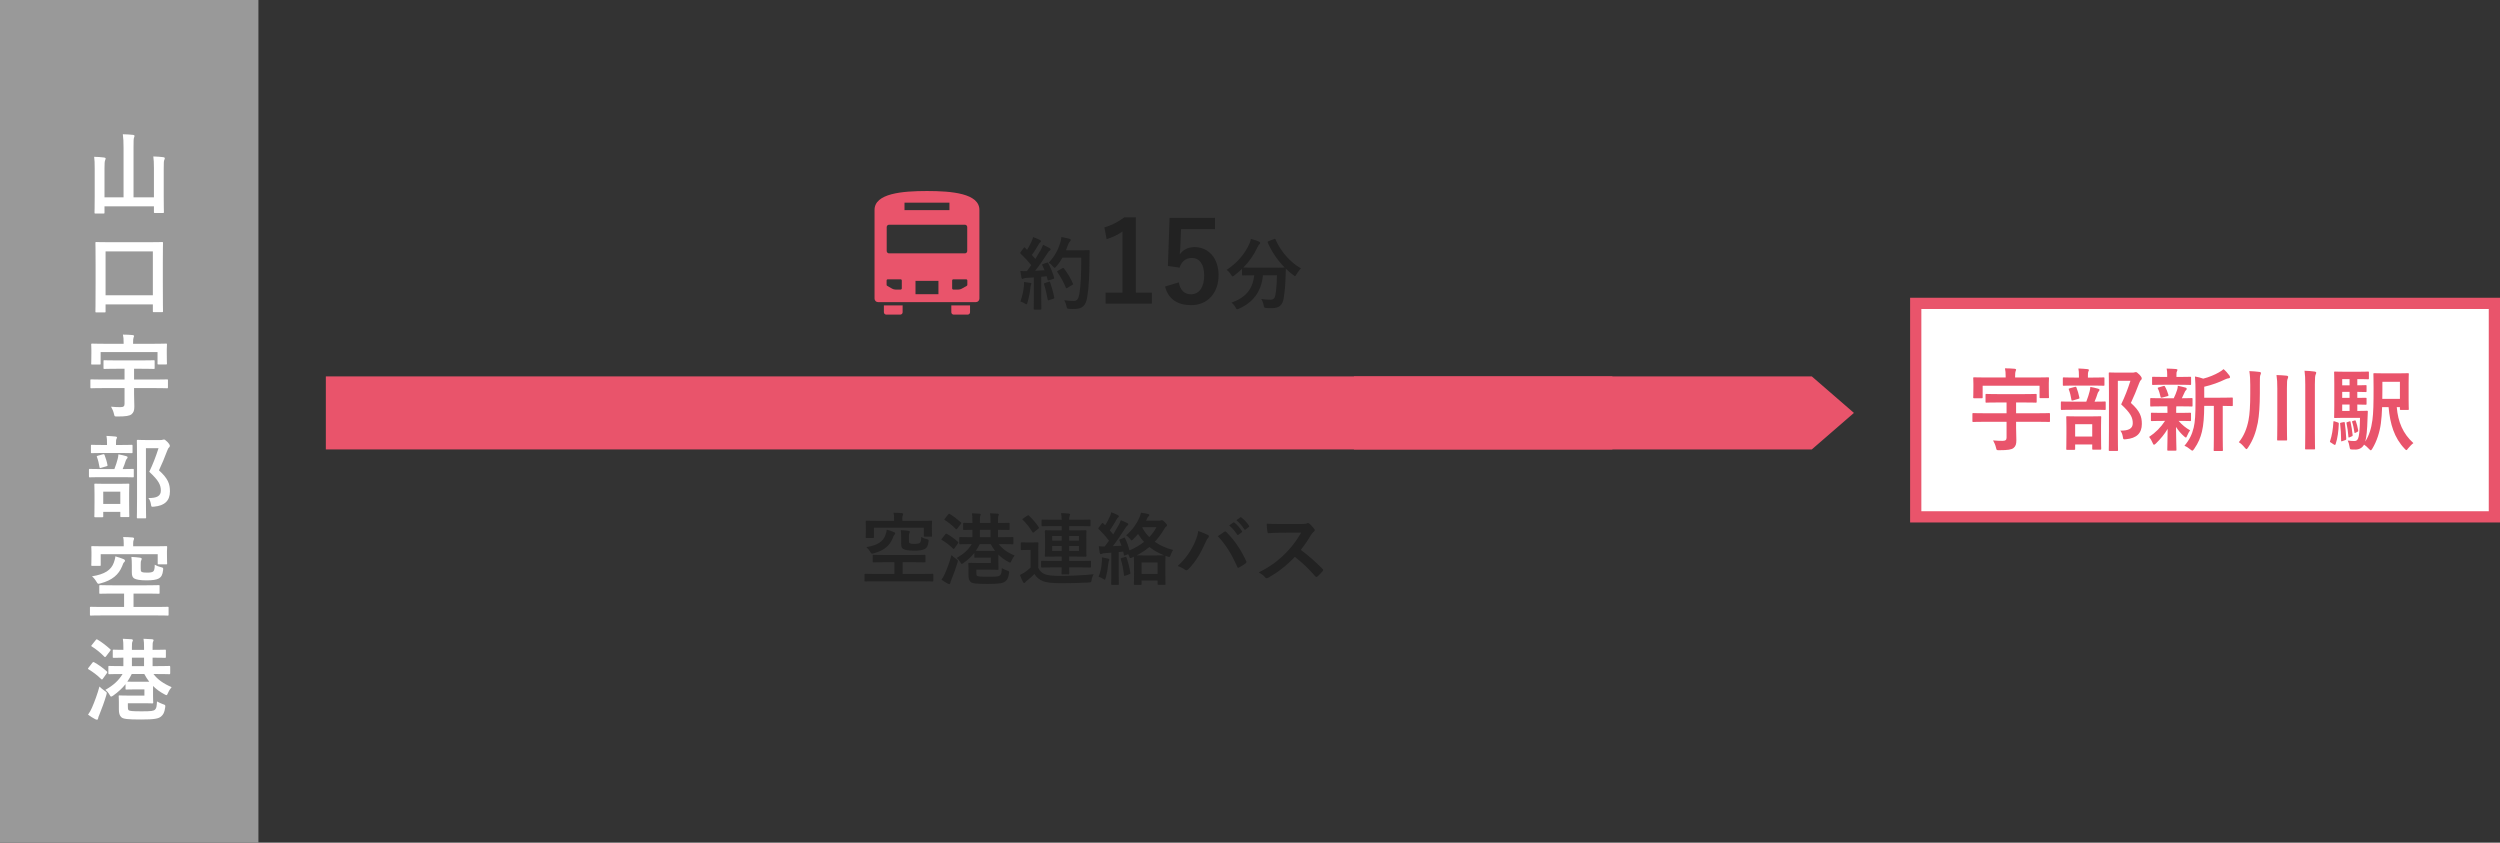 <svg width="445" height="150" viewBox="0 0 445 150" fill="none" xmlns="http://www.w3.org/2000/svg">
<rect x="0" y="0" width="445" height="150" fill="#333333" stroke="none"/>
<path d="M157.333 55.58C157.333 55.812 157.521 56 157.753 56H160.247C160.479 56 160.667 55.812 160.667 55.58V54.359H157.333V55.58Z" fill="#E9546B"/>
<path d="M169.334 55.58C169.334 55.812 169.522 56 169.754 56H172.247C172.48 56 172.667 55.812 172.667 55.58V54.359H169.334V55.58Z" fill="#E9546B"/>
<path d="M165 34C160.553 34 155.667 34.433 155.667 37.372V51.193V51.544V53.148C155.667 53.496 155.949 53.778 156.297 53.778H173.704C174.052 53.778 174.333 53.496 174.333 53.148V51.544V51.193V37.372C174.333 34.433 169.448 34 165 34ZM161 36.074H169V37.407H161V36.074ZM157.833 40.42C157.833 40.188 158.021 40 158.253 40H171.747C171.979 40 172.167 40.188 172.167 40.42V44.679C172.167 44.911 171.979 45.099 171.747 45.099H158.253C158.021 45.099 157.833 44.911 157.833 44.679V40.42ZM160.519 51.334C160.519 51.45 160.425 51.544 160.309 51.544H159.415C159.197 51.544 158.983 51.487 158.793 51.379L157.921 50.884C157.855 50.846 157.815 50.777 157.815 50.701V49.926C157.815 49.811 157.909 49.716 158.025 49.716H160.309C160.425 49.716 160.519 49.811 160.519 49.926V51.334H160.519ZM167.042 52.371H162.959V50H167.042V52.371ZM172.186 50.701C172.186 50.777 172.145 50.846 172.079 50.884L171.207 51.379C171.018 51.487 170.803 51.544 170.585 51.544H169.692C169.575 51.544 169.481 51.45 169.481 51.334V49.926C169.481 49.811 169.575 49.716 169.692 49.716H171.976C172.092 49.716 172.186 49.811 172.186 49.926V50.701Z" fill="#E9546B"/>
<rect width="46" height="150" fill="#999999"/>
<path d="M27.4 35.128V29.928C27.4 28.952 27.368 28.472 27.288 27.848C27.912 27.864 28.536 27.912 29.08 27.976C29.24 28.008 29.336 28.072 29.336 28.152C29.336 28.28 29.288 28.36 29.24 28.488C29.16 28.664 29.144 28.936 29.144 30.088V34.984C29.144 36.744 29.176 37.64 29.176 37.736C29.176 37.896 29.16 37.912 29 37.912H27.576C27.416 37.912 27.4 37.896 27.4 37.736V36.728H18.6V37.832C18.6 37.992 18.584 38.008 18.424 38.008H17.016C16.84 38.008 16.824 37.992 16.824 37.832C16.824 37.72 16.856 36.824 16.856 35.064V29.976C16.856 29.016 16.84 28.536 16.76 27.912C17.368 27.928 17.992 27.96 18.552 28.04C18.696 28.056 18.808 28.136 18.808 28.216C18.808 28.328 18.744 28.424 18.712 28.536C18.632 28.728 18.6 29.048 18.6 29.976V35.128H21.992V26.328C21.992 25.192 21.96 24.696 21.864 23.896C22.456 23.912 23.144 23.944 23.704 24.008C23.848 24.024 23.944 24.104 23.944 24.184C23.944 24.312 23.896 24.392 23.848 24.52C23.784 24.712 23.768 25.112 23.768 26.296V35.128H27.4ZM18.6 55.608H17.16C17 55.608 16.984 55.592 16.984 55.432C16.984 55.32 17.016 54.488 17.016 50.168V47.208C17.016 44.248 16.984 43.368 16.984 43.272C16.984 43.096 17 43.08 17.16 43.08C17.272 43.08 17.816 43.112 19.368 43.112H26.632C28.184 43.112 28.728 43.08 28.824 43.08C29 43.08 29.016 43.096 29.016 43.272C29.016 43.368 28.984 44.232 28.984 46.792V50.168C28.984 54.44 29.016 55.288 29.016 55.384C29.016 55.544 29 55.56 28.824 55.56H27.384C27.224 55.56 27.208 55.544 27.208 55.384V54.184H18.792V55.432C18.792 55.592 18.776 55.608 18.6 55.608ZM18.792 44.744V52.552H27.208V44.744H18.792ZM22.168 69.08H18.312C16.872 69.08 16.36 69.112 16.264 69.112C16.104 69.112 16.088 69.096 16.088 68.92V67.688C16.088 67.544 16.104 67.528 16.264 67.528C16.36 67.528 16.872 67.56 18.312 67.56H22.168V65.64H20.728C19.208 65.64 18.696 65.672 18.6 65.672C18.44 65.672 18.424 65.656 18.424 65.496V64.296C18.424 64.136 18.44 64.12 18.6 64.12C18.696 64.12 19.208 64.152 20.728 64.152H25.208C26.728 64.152 27.24 64.12 27.336 64.12C27.512 64.12 27.528 64.136 27.528 64.296V65.496C27.528 65.656 27.512 65.672 27.336 65.672C27.24 65.672 26.728 65.64 25.208 65.64H23.864V67.56H27.672C29.112 67.56 29.624 67.528 29.72 67.528C29.88 67.528 29.896 67.544 29.896 67.688V68.92C29.896 69.096 29.88 69.112 29.72 69.112C29.624 69.112 29.112 69.08 27.672 69.08H23.864V70.168C23.864 70.936 23.912 71.752 23.912 72.344C23.912 73.064 23.8 73.416 23.4 73.752C23.032 74.024 22.424 74.136 20.904 74.136C20.408 74.152 20.392 74.152 20.28 73.656C20.184 73.224 19.992 72.792 19.768 72.392C20.488 72.456 20.904 72.472 21.448 72.472C21.992 72.472 22.168 72.296 22.168 71.896V69.08ZM23.688 61.192H27.432C28.92 61.192 29.432 61.16 29.544 61.16C29.704 61.16 29.72 61.176 29.72 61.32C29.72 61.416 29.688 61.72 29.688 62.184V62.904C29.688 64.344 29.72 64.6 29.72 64.696C29.72 64.856 29.704 64.872 29.544 64.872H28.216C28.056 64.872 28.04 64.856 28.04 64.696V62.664H17.912V64.712C17.912 64.872 17.896 64.888 17.736 64.888H16.408C16.248 64.888 16.232 64.872 16.232 64.712C16.232 64.6 16.264 64.36 16.264 62.904V62.312C16.264 61.72 16.232 61.416 16.232 61.32C16.232 61.176 16.248 61.16 16.408 61.16C16.52 61.16 17.048 61.192 18.52 61.192H22.008V61.064C22.008 60.376 21.976 59.96 21.88 59.56C22.472 59.56 23.064 59.592 23.608 59.64C23.768 59.656 23.864 59.72 23.864 59.8C23.864 59.912 23.8 59.992 23.768 60.104C23.72 60.248 23.688 60.456 23.688 61.064V61.192ZM25.976 78.328H28.536C28.728 78.328 28.872 78.312 28.936 78.28C29.032 78.248 29.096 78.232 29.176 78.232C29.304 78.232 29.432 78.296 29.848 78.712C30.184 79.096 30.232 79.24 30.232 79.368C30.232 79.496 30.168 79.576 30.088 79.656C29.976 79.736 29.896 79.88 29.752 80.248C29.288 81.48 28.84 82.568 28.296 83.72C29.928 85.192 30.248 86.152 30.248 87.464C30.248 89.128 29.304 90.008 27.432 90.184C26.936 90.232 26.936 90.232 26.856 89.704C26.776 89.24 26.616 88.888 26.408 88.648C27.912 88.68 28.632 88.28 28.632 87.336C28.632 86.328 28.264 85.544 26.568 83.976C27.224 82.616 27.736 81.288 28.216 79.784H25.976V88.744C25.976 90.888 26.008 92.008 26.008 92.088C26.008 92.248 25.992 92.264 25.832 92.264H24.552C24.376 92.264 24.36 92.248 24.36 92.088C24.36 91.992 24.392 90.936 24.392 88.76V81.848C24.392 79.656 24.36 78.584 24.36 78.472C24.36 78.312 24.376 78.296 24.552 78.296C24.648 78.296 25.08 78.328 25.976 78.328ZM18.2 92.072H16.968C16.808 92.072 16.792 92.056 16.792 91.912C16.792 91.8 16.824 91.4 16.824 89.208V88.056C16.824 86.808 16.792 86.376 16.792 86.264C16.792 86.104 16.808 86.088 16.968 86.088C17.08 86.088 17.496 86.12 18.744 86.12H21.048C22.296 86.12 22.728 86.088 22.824 86.088C23 86.088 23.016 86.104 23.016 86.264C23.016 86.36 22.984 86.808 22.984 87.832V89.16C22.984 91.352 23.016 91.752 23.016 91.848C23.016 92.024 23 92.04 22.824 92.04H21.592C21.432 92.04 21.416 92.024 21.416 91.848V91.112H18.376V91.912C18.376 92.056 18.36 92.072 18.2 92.072ZM18.376 87.512V89.704H21.416V87.512H18.376ZM21.608 84.936H18.04C16.584 84.936 16.088 84.968 15.992 84.968C15.848 84.968 15.832 84.952 15.832 84.792V83.64C15.832 83.48 15.848 83.464 15.992 83.464C16.088 83.464 16.584 83.496 18.04 83.496H20.36C20.648 82.76 20.808 82.216 20.952 81.672C21.016 81.432 21.048 81.208 21.08 80.872C21.512 80.952 22.056 81.064 22.472 81.192C22.616 81.24 22.712 81.288 22.712 81.4C22.712 81.512 22.648 81.592 22.584 81.656C22.488 81.752 22.424 81.896 22.376 82.024C22.232 82.488 22.072 82.936 21.832 83.496C23.08 83.496 23.544 83.464 23.64 83.464C23.8 83.464 23.816 83.48 23.816 83.64V84.792C23.816 84.952 23.8 84.968 23.64 84.968C23.544 84.968 23.048 84.936 21.608 84.936ZM21.464 80.632H18.328C16.92 80.632 16.456 80.664 16.36 80.664C16.2 80.664 16.184 80.648 16.184 80.488V79.368C16.184 79.192 16.2 79.176 16.36 79.176C16.456 79.176 16.92 79.208 18.328 79.208H19.048V78.92C19.048 78.344 19.032 77.96 18.952 77.592C19.528 77.608 20.024 77.656 20.568 77.704C20.728 77.72 20.824 77.784 20.824 77.848C20.824 77.96 20.776 78.04 20.712 78.168C20.664 78.28 20.648 78.472 20.648 78.936V79.208H21.464C22.856 79.208 23.32 79.176 23.416 79.176C23.576 79.176 23.592 79.192 23.592 79.368V80.488C23.592 80.648 23.576 80.664 23.416 80.664C23.32 80.664 22.856 80.632 21.464 80.632ZM18.936 83L17.992 83.272C17.752 83.336 17.736 83.304 17.704 83.112C17.608 82.52 17.464 81.88 17.256 81.352C17.192 81.176 17.224 81.176 17.432 81.112L18.312 80.872C18.504 80.824 18.552 80.84 18.616 81C18.808 81.496 19.016 82.152 19.128 82.76C19.16 82.936 19.128 82.936 18.936 83ZM27.8 109.544H18.216C16.776 109.544 16.28 109.576 16.184 109.576C16.024 109.576 16.008 109.56 16.008 109.4V108.168C16.008 108.024 16.024 108.008 16.184 108.008C16.28 108.008 16.776 108.04 18.216 108.04H22.088V105.656H20.056C18.504 105.656 17.96 105.688 17.864 105.688C17.688 105.688 17.672 105.672 17.672 105.512V104.328C17.672 104.168 17.688 104.152 17.864 104.152C17.96 104.152 18.504 104.184 20.056 104.184H26.024C27.576 104.184 28.12 104.152 28.216 104.152C28.392 104.152 28.408 104.168 28.408 104.328V105.512C28.408 105.672 28.392 105.688 28.216 105.688C28.12 105.688 27.576 105.656 26.024 105.656H23.768V108.04H27.8C29.24 108.04 29.736 108.008 29.832 108.008C29.992 108.008 30.008 108.024 30.008 108.168V109.4C30.008 109.56 29.992 109.576 29.832 109.576C29.736 109.576 29.24 109.544 27.8 109.544ZM23.704 97.24H27.464C28.936 97.24 29.464 97.208 29.576 97.208C29.736 97.208 29.752 97.224 29.752 97.4C29.752 97.496 29.72 97.752 29.72 98.12V98.68C29.72 99.96 29.752 100.184 29.752 100.264C29.752 100.44 29.736 100.456 29.576 100.456H28.248C28.088 100.456 28.072 100.44 28.072 100.264V98.648H17.928V100.536C17.928 100.712 17.912 100.728 17.752 100.728H16.424C16.264 100.728 16.248 100.712 16.248 100.536C16.248 100.44 16.28 100.2 16.28 98.84V98.312C16.28 97.768 16.248 97.496 16.248 97.4C16.248 97.224 16.264 97.208 16.424 97.208C16.536 97.208 17.064 97.24 18.536 97.24H22.024V96.744C22.024 96.392 22.008 95.944 21.912 95.592C22.504 95.592 23.064 95.624 23.624 95.672C23.784 95.688 23.864 95.752 23.864 95.848C23.864 95.96 23.816 96.04 23.784 96.152C23.72 96.28 23.704 96.488 23.704 96.744V97.24ZM25.048 100.488V101.208C25.048 101.544 25.064 101.704 25.208 101.784C25.384 101.912 25.8 101.928 26.232 101.928C26.744 101.928 27.096 101.864 27.272 101.72C27.464 101.544 27.544 101.208 27.544 100.52C27.864 100.712 28.28 100.872 28.632 100.952C29.064 101.048 29.08 101.08 29.032 101.48C28.936 102.328 28.712 102.696 28.296 102.952C27.864 103.208 27.112 103.304 26.072 103.304C24.984 103.304 24.216 103.176 23.864 102.952C23.576 102.744 23.464 102.472 23.464 101.848V100.648C23.464 99.944 23.448 99.56 23.384 99.128C23.96 99.16 24.536 99.208 24.968 99.272C25.128 99.304 25.224 99.368 25.224 99.464C25.224 99.576 25.192 99.656 25.128 99.768C25.064 99.88 25.048 100.04 25.048 100.488ZM20.536 99.032C21.064 99.176 21.496 99.32 22.008 99.528C22.152 99.592 22.248 99.672 22.248 99.8C22.248 99.912 22.2 99.992 22.056 100.12C21.96 100.2 21.896 100.376 21.736 100.792C21.128 102.28 19.992 103.288 17.864 103.848C17.448 103.96 17.416 103.976 17.176 103.56C16.92 103.128 16.648 102.808 16.376 102.584C18.68 102.216 19.8 101.448 20.264 100.136C20.392 99.752 20.504 99.416 20.536 99.032ZM22.344 122.568V121.784C21.768 122.504 21.064 123.16 20.168 123.8C19.976 123.928 19.864 123.992 19.784 123.992C19.688 123.992 19.624 123.896 19.48 123.64C19.272 123.272 19.048 123.032 18.76 122.792C20.2 121.976 21.112 121.144 21.816 119.976H21.688C20.12 119.976 19.56 120.008 19.464 120.008C19.304 120.008 19.288 119.992 19.288 119.816V118.728C19.288 118.552 19.304 118.536 19.464 118.536C19.56 118.536 20.12 118.568 21.688 118.568H21.96V117.064C20.792 117.08 20.344 117.096 20.264 117.096C20.088 117.096 20.072 117.08 20.072 116.936V115.816C20.072 115.656 20.088 115.64 20.264 115.64C20.344 115.64 20.792 115.672 21.96 115.672V115.304C21.96 114.568 21.944 114.104 21.864 113.704C22.344 113.72 22.984 113.752 23.416 113.784C23.56 113.8 23.656 113.88 23.656 113.944C23.656 114.024 23.624 114.104 23.576 114.2C23.496 114.36 23.48 114.616 23.48 115.24V115.672H25.64V115.304C25.64 114.568 25.624 114.104 25.544 113.704C26.04 113.72 26.68 113.752 27.096 113.784C27.24 113.8 27.336 113.88 27.336 113.944C27.336 114.024 27.304 114.104 27.256 114.2C27.176 114.36 27.16 114.616 27.16 115.24V115.672H27.192C28.712 115.672 29.256 115.64 29.352 115.64C29.512 115.64 29.528 115.656 29.528 115.816V116.936C29.528 117.08 29.512 117.096 29.352 117.096C29.24 117.096 28.696 117.064 27.16 117.064V118.568H27.912C29.48 118.568 30.04 118.536 30.136 118.536C30.28 118.536 30.296 118.552 30.296 118.728V119.816C30.296 119.992 30.28 120.008 30.136 120.008C30.04 120.008 29.48 119.976 27.912 119.976H27.32C28.056 120.968 29.128 121.704 30.552 122.312C30.328 122.552 30.072 122.952 29.896 123.368C29.784 123.624 29.736 123.736 29.624 123.736C29.544 123.736 29.432 123.672 29.256 123.576C28.488 123.176 27.816 122.68 27.24 122.104V123.816C27.24 124.584 27.272 124.936 27.272 125.016C27.272 125.192 27.256 125.208 27.08 125.208C27 125.208 26.568 125.176 25.544 125.176H22.76V125.72C22.76 126.04 22.76 126.28 22.888 126.408C23.064 126.568 23.624 126.616 25.24 126.616C26.936 126.616 27.336 126.552 27.592 126.312C27.832 126.072 27.896 125.816 27.944 124.856C28.232 125.016 28.6 125.192 28.984 125.336C29.432 125.48 29.464 125.48 29.4 125.944C29.272 126.84 29.064 127.192 28.68 127.528C28.216 127.928 27.464 128.072 25.112 128.072C22.664 128.072 21.944 127.976 21.608 127.672C21.272 127.368 21.16 126.952 21.16 126.248V124.92C21.16 124.328 21.128 124.072 21.128 123.96C21.128 123.8 21.144 123.784 21.304 123.784C21.416 123.784 21.88 123.816 22.856 123.816H25.704V122.712H24.008C22.952 122.712 22.632 122.744 22.536 122.744C22.36 122.744 22.344 122.728 22.344 122.568ZM24.008 121.352H26.568C26.232 120.904 25.928 120.456 25.688 119.976H23.448C23.208 120.472 22.952 120.904 22.664 121.336C22.84 121.336 23.224 121.352 24.008 121.352ZM23.48 118.568H25.64V117.064H23.48V118.568ZM15.672 127.208C15.976 126.76 16.152 126.472 16.36 125.992C16.84 124.888 17.336 123.56 17.704 122.2C17.928 122.44 18.28 122.728 18.632 122.968C18.904 123.144 19 123.224 19 123.368C19 123.464 18.968 123.576 18.92 123.752C18.616 124.792 18.12 126.168 17.672 127.256C17.544 127.512 17.48 127.736 17.464 127.88C17.448 128.008 17.384 128.104 17.272 128.104C17.192 128.104 17.112 128.088 16.968 128.024C16.584 127.816 16.136 127.56 15.672 127.208ZM16.344 114.808L17.032 113.944C17.176 113.768 17.208 113.768 17.352 113.848C18.136 114.312 18.888 114.904 19.608 115.544C19.672 115.592 19.704 115.64 19.704 115.672C19.704 115.72 19.672 115.784 19.592 115.88L18.888 116.808C18.744 116.984 18.696 117 18.568 116.888C17.88 116.168 17.048 115.512 16.344 115.08C16.216 115 16.2 114.984 16.344 114.808ZM15.768 118.84L16.44 117.976C16.552 117.832 16.632 117.816 16.776 117.896C17.512 118.312 18.328 118.872 19.032 119.528C19.128 119.624 19.128 119.672 19.016 119.832L18.328 120.792C18.248 120.904 18.2 120.952 18.152 120.952C18.104 120.952 18.056 120.92 18.008 120.872C17.336 120.2 16.52 119.592 15.768 119.144C15.624 119.064 15.624 119.016 15.768 118.84Z" fill="white"/>
<path d="M185.676 46.986L186.32 46.762C186.488 46.706 186.516 46.72 186.586 46.846C187.034 47.672 187.384 48.554 187.622 49.38C187.664 49.534 187.636 49.604 187.454 49.66L186.712 49.898C186.558 49.94 186.502 49.926 186.474 49.8L186.306 49.17C185.984 49.212 185.662 49.24 185.34 49.268V53.118C185.34 54.406 185.368 54.882 185.368 54.952C185.368 55.092 185.354 55.106 185.214 55.106H184.15C184.01 55.106 183.996 55.092 183.996 54.952C183.996 54.868 184.024 54.406 184.024 53.118V49.38L182.708 49.464C182.47 49.478 182.274 49.534 182.19 49.576C182.12 49.618 182.064 49.646 181.98 49.646C181.882 49.646 181.84 49.548 181.812 49.408C181.742 49.072 181.686 48.75 181.616 48.232C182.036 48.26 182.414 48.274 182.778 48.26L183.562 47.196C182.988 46.482 182.358 45.796 181.672 45.152C181.616 45.096 181.588 45.068 181.588 45.026C181.588 44.984 181.63 44.928 181.686 44.844L182.204 44.158C182.26 44.074 182.302 44.032 182.344 44.032C182.386 44.032 182.414 44.06 182.47 44.116L182.82 44.48C183.1 44.018 183.338 43.584 183.576 43.066C183.758 42.688 183.828 42.464 183.898 42.198C184.276 42.338 184.766 42.534 185.116 42.716C185.242 42.786 185.298 42.856 185.298 42.94C185.298 43.01 185.242 43.066 185.172 43.122C185.06 43.206 185.004 43.276 184.906 43.458C184.458 44.228 184.108 44.788 183.674 45.39C183.884 45.628 184.094 45.852 184.29 46.09C184.612 45.586 184.92 45.068 185.228 44.536C185.396 44.228 185.55 43.878 185.662 43.57C186.082 43.766 186.516 43.976 186.838 44.172C186.964 44.242 187.006 44.298 187.006 44.382C187.006 44.48 186.964 44.536 186.852 44.592C186.712 44.676 186.6 44.83 186.39 45.166C185.676 46.3 184.906 47.378 184.262 48.204C184.808 48.176 185.382 48.148 185.928 48.106C185.802 47.798 185.676 47.504 185.536 47.224C185.466 47.084 185.494 47.056 185.676 46.986ZM192.466 45.852H189.12C188.826 46.384 188.476 46.916 188.028 47.42C187.874 47.588 187.804 47.672 187.72 47.672C187.65 47.672 187.566 47.588 187.426 47.42C187.174 47.112 186.922 46.902 186.67 46.762C187.762 45.586 188.308 44.522 188.672 43.374C188.784 43.01 188.882 42.618 188.938 42.184C189.47 42.282 190.016 42.408 190.296 42.478C190.478 42.534 190.59 42.604 190.59 42.702C190.59 42.814 190.576 42.856 190.45 42.982C190.338 43.08 190.198 43.304 190.058 43.696C189.96 43.976 189.862 44.27 189.736 44.55H192.382C193.39 44.55 193.712 44.522 193.796 44.522C193.936 44.522 193.964 44.55 193.964 44.69C193.936 45.082 193.936 45.46 193.936 45.852C193.922 49.072 193.824 51.018 193.53 52.866C193.306 54.294 192.718 54.966 191.402 54.994C191.108 54.994 190.716 55.008 190.352 54.98C189.932 54.952 189.932 54.952 189.834 54.504C189.75 54.126 189.596 53.706 189.442 53.44C190.198 53.538 190.674 53.58 191.22 53.566C191.738 53.566 191.976 53.104 192.116 52.362C192.382 50.85 192.466 48.764 192.466 45.852ZM188.322 48.19L189.106 47.742C189.26 47.658 189.302 47.686 189.386 47.784C190.002 48.568 190.562 49.534 190.982 50.458C191.052 50.598 191.024 50.64 190.856 50.724L189.974 51.256C189.82 51.354 189.764 51.326 189.708 51.172C189.302 50.178 188.798 49.296 188.238 48.47C188.14 48.33 188.14 48.288 188.322 48.19ZM181.63 53.664C181.966 52.74 182.162 51.872 182.246 50.976C182.274 50.71 182.288 50.5 182.274 50.192C182.694 50.248 183.072 50.29 183.352 50.346C183.52 50.374 183.59 50.444 183.59 50.514C183.59 50.584 183.548 50.64 183.506 50.724C183.464 50.78 183.45 50.948 183.422 51.172C183.338 51.984 183.128 53.062 182.89 53.86C182.834 54.07 182.778 54.168 182.694 54.168C182.624 54.168 182.526 54.112 182.372 54C182.176 53.86 181.826 53.72 181.63 53.664ZM185.984 50.388L186.684 50.15C186.852 50.094 186.88 50.122 186.936 50.276C187.188 51.032 187.496 52.082 187.65 52.922C187.678 53.076 187.664 53.118 187.482 53.174L186.74 53.426C186.53 53.496 186.516 53.454 186.488 53.314C186.348 52.46 186.068 51.27 185.858 50.626C185.802 50.472 185.816 50.444 185.984 50.388ZM202.18 38.68V52.1H205.04V54.04H196.8V52.1H199.8V41.22C199.04 41.74 198.08 42.22 196.98 42.58L196.58 40.48C197.9 40.1 199.08 39.46 200.14 38.68H202.18ZM216.265 38.78V40.78H210.225L210.105 43.86C210.085 44.32 210.045 44.86 209.985 45.3C210.525 44.5 211.465 43.98 212.605 43.98C215.125 43.98 216.905 45.96 216.905 48.98C216.905 52.2 214.905 54.32 212.025 54.32C209.625 54.32 207.925 53.24 207.385 51L209.825 50.26C210.105 51.74 210.885 52.38 212.005 52.38C213.445 52.38 214.345 51.14 214.345 49.02C214.345 47.04 213.525 45.92 212.125 45.92C211.105 45.92 210.305 46.54 209.965 47.64L207.885 47.34L208.185 38.78H216.265ZM225.784 42.94L226.778 42.548C226.96 42.464 226.988 42.478 227.044 42.618C227.954 44.76 229.676 46.692 231.58 47.784C231.328 48.008 231.006 48.428 230.768 48.834C230.642 49.044 230.586 49.142 230.502 49.142C230.432 49.142 230.348 49.072 230.208 48.96C229.732 48.61 229.284 48.232 228.878 47.826C228.85 48.232 228.85 48.722 228.836 49.212C228.794 50.71 228.696 51.83 228.486 53.132C228.304 54.238 227.772 54.854 226.4 54.854C226.05 54.854 225.784 54.854 225.448 54.826C225.014 54.798 225.028 54.798 224.93 54.336C224.832 53.86 224.692 53.482 224.496 53.216C225.196 53.314 225.602 53.342 226.092 53.342C226.68 53.342 226.918 53.118 227.03 52.474C227.17 51.662 227.268 50.584 227.296 49.002H224.804C224.538 51.802 223.138 53.79 220.548 54.938C220.394 55.008 220.296 55.05 220.212 55.05C220.1 55.05 220.058 54.952 219.918 54.714C219.736 54.378 219.47 54.07 219.204 53.874C221.752 52.95 222.984 51.466 223.25 49.002H223.082C221.766 49.002 221.318 49.03 221.234 49.03C221.094 49.03 221.08 49.016 221.08 48.876V47.854C220.646 48.274 220.198 48.652 219.722 49.016C219.568 49.128 219.484 49.198 219.414 49.198C219.316 49.198 219.26 49.1 219.12 48.89C218.896 48.54 218.574 48.19 218.336 48.036C220.226 46.818 221.584 45.166 222.382 43.416C222.508 43.136 222.592 42.87 222.662 42.52C223.166 42.646 223.74 42.842 224.118 43.01C224.272 43.08 224.314 43.15 224.314 43.248C224.314 43.332 224.272 43.388 224.202 43.458C224.062 43.57 223.978 43.696 223.88 43.906C223.18 45.418 222.326 46.608 221.318 47.616C221.514 47.63 222.004 47.644 223.082 47.644H226.848C228.066 47.644 228.528 47.63 228.668 47.616C227.366 46.3 226.358 44.774 225.658 43.178C225.602 43.024 225.63 43.01 225.784 42.94Z" fill="#222222"/>
<rect x="58" y="67" width="229" height="13" fill="#E9546B"/>
<path d="M241 67V80H322.5L330 73.5L322.5 67H241Z" fill="#E9546B"/>
<rect x="341" y="54" width="103" height="38" fill="white" stroke="#E9546B" stroke-width="2"/>
<path d="M357.168 75.08H353.312C351.872 75.08 351.36 75.112 351.264 75.112C351.104 75.112 351.088 75.096 351.088 74.92V73.688C351.088 73.544 351.104 73.528 351.264 73.528C351.36 73.528 351.872 73.56 353.312 73.56H357.168V71.64H355.728C354.208 71.64 353.696 71.672 353.6 71.672C353.44 71.672 353.424 71.656 353.424 71.496V70.296C353.424 70.136 353.44 70.12 353.6 70.12C353.696 70.12 354.208 70.152 355.728 70.152H360.208C361.728 70.152 362.24 70.12 362.336 70.12C362.512 70.12 362.528 70.136 362.528 70.296V71.496C362.528 71.656 362.512 71.672 362.336 71.672C362.24 71.672 361.728 71.64 360.208 71.64H358.864V73.56H362.672C364.112 73.56 364.624 73.528 364.72 73.528C364.88 73.528 364.896 73.544 364.896 73.688V74.92C364.896 75.096 364.88 75.112 364.72 75.112C364.624 75.112 364.112 75.08 362.672 75.08H358.864V76.168C358.864 76.936 358.912 77.752 358.912 78.344C358.912 79.064 358.8 79.416 358.4 79.752C358.032 80.024 357.424 80.136 355.904 80.136C355.408 80.152 355.392 80.152 355.28 79.656C355.184 79.224 354.992 78.792 354.768 78.392C355.488 78.456 355.904 78.472 356.448 78.472C356.992 78.472 357.168 78.296 357.168 77.896V75.08ZM358.688 67.192H362.432C363.92 67.192 364.432 67.16 364.544 67.16C364.704 67.16 364.72 67.176 364.72 67.32C364.72 67.416 364.688 67.72 364.688 68.184V68.904C364.688 70.344 364.72 70.6 364.72 70.696C364.72 70.856 364.704 70.872 364.544 70.872H363.216C363.056 70.872 363.04 70.856 363.04 70.696V68.664H352.912V70.712C352.912 70.872 352.896 70.888 352.736 70.888H351.408C351.248 70.888 351.232 70.872 351.232 70.712C351.232 70.6 351.264 70.36 351.264 68.904V68.312C351.264 67.72 351.232 67.416 351.232 67.32C351.232 67.176 351.248 67.16 351.408 67.16C351.52 67.16 352.048 67.192 353.52 67.192H357.008V67.064C357.008 66.376 356.976 65.96 356.88 65.56C357.472 65.56 358.064 65.592 358.608 65.64C358.768 65.656 358.864 65.72 358.864 65.8C358.864 65.912 358.8 65.992 358.768 66.104C358.72 66.248 358.688 66.456 358.688 67.064V67.192ZM376.976 66.328H379.536C379.728 66.328 379.872 66.312 379.936 66.28C380.032 66.248 380.096 66.232 380.176 66.232C380.304 66.232 380.432 66.296 380.848 66.712C381.184 67.096 381.232 67.24 381.232 67.368C381.232 67.496 381.168 67.576 381.088 67.656C380.976 67.736 380.896 67.88 380.752 68.248C380.288 69.48 379.84 70.568 379.296 71.72C380.928 73.192 381.248 74.152 381.248 75.464C381.248 77.128 380.304 78.008 378.432 78.184C377.936 78.232 377.936 78.232 377.856 77.704C377.776 77.24 377.616 76.888 377.408 76.648C378.912 76.68 379.632 76.28 379.632 75.336C379.632 74.328 379.264 73.544 377.568 71.976C378.224 70.616 378.736 69.288 379.216 67.784H376.976V76.744C376.976 78.888 377.008 80.008 377.008 80.088C377.008 80.248 376.992 80.264 376.832 80.264H375.552C375.376 80.264 375.36 80.248 375.36 80.088C375.36 79.992 375.392 78.936 375.392 76.76V69.848C375.392 67.656 375.36 66.584 375.36 66.472C375.36 66.312 375.376 66.296 375.552 66.296C375.648 66.296 376.08 66.328 376.976 66.328ZM369.2 80.072H367.968C367.808 80.072 367.792 80.056 367.792 79.912C367.792 79.8 367.824 79.4 367.824 77.208V76.056C367.824 74.808 367.792 74.376 367.792 74.264C367.792 74.104 367.808 74.088 367.968 74.088C368.08 74.088 368.496 74.12 369.744 74.12H372.048C373.296 74.12 373.728 74.088 373.824 74.088C374 74.088 374.016 74.104 374.016 74.264C374.016 74.36 373.984 74.808 373.984 75.832V77.16C373.984 79.352 374.016 79.752 374.016 79.848C374.016 80.024 374 80.04 373.824 80.04H372.592C372.432 80.04 372.416 80.024 372.416 79.848V79.112H369.376V79.912C369.376 80.056 369.36 80.072 369.2 80.072ZM369.376 75.512V77.704H372.416V75.512H369.376ZM372.608 72.936H369.04C367.584 72.936 367.088 72.968 366.992 72.968C366.848 72.968 366.832 72.952 366.832 72.792V71.64C366.832 71.48 366.848 71.464 366.992 71.464C367.088 71.464 367.584 71.496 369.04 71.496H371.36C371.648 70.76 371.808 70.216 371.952 69.672C372.016 69.432 372.048 69.208 372.08 68.872C372.512 68.952 373.056 69.064 373.472 69.192C373.616 69.24 373.712 69.288 373.712 69.4C373.712 69.512 373.648 69.592 373.584 69.656C373.488 69.752 373.424 69.896 373.376 70.024C373.232 70.488 373.072 70.936 372.832 71.496C374.08 71.496 374.544 71.464 374.64 71.464C374.8 71.464 374.816 71.48 374.816 71.64V72.792C374.816 72.952 374.8 72.968 374.64 72.968C374.544 72.968 374.048 72.936 372.608 72.936ZM372.464 68.632H369.328C367.92 68.632 367.456 68.664 367.36 68.664C367.2 68.664 367.184 68.648 367.184 68.488V67.368C367.184 67.192 367.2 67.176 367.36 67.176C367.456 67.176 367.92 67.208 369.328 67.208H370.048V66.92C370.048 66.344 370.032 65.96 369.952 65.592C370.528 65.608 371.024 65.656 371.568 65.704C371.728 65.72 371.824 65.784 371.824 65.848C371.824 65.96 371.776 66.04 371.712 66.168C371.664 66.28 371.648 66.472 371.648 66.936V67.208H372.464C373.856 67.208 374.32 67.176 374.416 67.176C374.576 67.176 374.592 67.192 374.592 67.368V68.488C374.592 68.648 374.576 68.664 374.416 68.664C374.32 68.664 373.856 68.632 372.464 68.632ZM369.936 71L368.992 71.272C368.752 71.336 368.736 71.304 368.704 71.112C368.608 70.52 368.464 69.88 368.256 69.352C368.192 69.176 368.224 69.176 368.432 69.112L369.312 68.872C369.504 68.824 369.552 68.84 369.616 69C369.808 69.496 370.016 70.152 370.128 70.76C370.16 70.936 370.128 70.936 369.936 71ZM394.064 72.248H392.352C392.336 74.104 392.24 75.64 391.936 76.872C391.68 77.88 391.344 78.776 390.56 79.912C390.416 80.104 390.336 80.216 390.224 80.216C390.144 80.216 390.048 80.136 389.872 79.992C389.536 79.704 389.168 79.48 388.832 79.352C389.744 78.264 390.192 77.304 390.48 76.104C390.72 75.112 390.8 73.784 390.8 71.496V69.752C390.8 68.808 390.784 67.96 390.704 67.016C391.264 67.112 391.696 67.224 392.176 67.4C393.248 67.128 394.208 66.712 394.944 66.296C395.296 66.104 395.536 65.928 395.792 65.704C396.16 66.008 396.528 66.424 396.832 66.84C396.912 66.952 396.944 67.048 396.944 67.144C396.944 67.24 396.848 67.32 396.704 67.336C396.528 67.352 396.352 67.4 396.08 67.528C395.024 68.04 393.76 68.52 392.352 68.84V70.792H395.088C396.64 70.792 397.168 70.76 397.264 70.76C397.424 70.76 397.44 70.776 397.44 70.936V72.104C397.44 72.264 397.424 72.28 397.264 72.28C397.184 72.28 396.752 72.264 395.648 72.248V77.88C395.648 79.384 395.68 80.008 395.68 80.088C395.68 80.264 395.664 80.28 395.52 80.28H394.208C394.048 80.28 394.032 80.264 394.032 80.088C394.032 80.008 394.064 79.384 394.064 77.88V72.248ZM385.792 72.328H384.864C383.456 72.328 382.992 72.36 382.896 72.36C382.752 72.36 382.736 72.344 382.736 72.184V71.032C382.736 70.872 382.752 70.856 382.896 70.856C382.992 70.856 383.456 70.888 384.864 70.888H386.928C387.184 70.392 387.376 69.864 387.536 69.368C387.616 69.128 387.632 68.936 387.648 68.664C388.176 68.76 388.576 68.888 389.04 69C389.2 69.048 389.232 69.112 389.232 69.224C389.232 69.32 389.2 69.384 389.104 69.464C389.008 69.544 388.944 69.64 388.864 69.832C388.688 70.232 388.56 70.52 388.368 70.888C389.472 70.888 389.936 70.856 390.096 70.856C390.256 70.856 390.272 70.872 390.272 71.032V72.184C390.272 72.344 390.256 72.36 390.096 72.36C390 72.36 389.52 72.328 388.128 72.328H387.392C387.36 72.44 387.36 72.648 387.36 73.208V73.496H387.904C389.264 73.496 389.728 73.464 389.824 73.464C389.984 73.464 390 73.48 390 73.64V74.776C390 74.936 389.984 74.952 389.824 74.952C389.728 74.952 389.264 74.92 387.904 74.92H387.792C388.4 75.624 389.088 76.184 389.84 76.6C389.664 76.84 389.504 77.096 389.28 77.624C389.216 77.784 389.168 77.88 389.088 77.88C389.024 77.88 388.912 77.816 388.752 77.656C388.256 77.224 387.776 76.68 387.328 75.992C387.344 78.216 387.408 79.48 387.408 80.04C387.408 80.2 387.392 80.216 387.216 80.216H385.952C385.792 80.216 385.776 80.2 385.776 80.04C385.776 79.512 385.824 78.344 385.84 76.344C385.264 77.32 384.608 78.088 383.76 78.936C383.6 79.08 383.504 79.16 383.424 79.16C383.312 79.16 383.248 79.048 383.168 78.84C382.992 78.424 382.768 78.04 382.544 77.768C383.68 77.016 384.624 76.072 385.376 74.92H384.976C383.6 74.92 383.136 74.952 383.04 74.952C382.88 74.952 382.864 74.936 382.864 74.776V73.64C382.864 73.48 382.88 73.464 383.04 73.464C383.136 73.464 383.6 73.496 384.976 73.496H385.808V73.208C385.808 72.84 385.808 72.568 385.792 72.328ZM387.952 68.488H385.136C383.808 68.488 383.344 68.52 383.248 68.52C383.088 68.52 383.072 68.504 383.072 68.344V67.24C383.072 67.08 383.088 67.064 383.248 67.064C383.344 67.064 383.808 67.096 385.136 67.096H385.76V66.664C385.76 66.296 385.744 65.944 385.664 65.608C386.24 65.624 386.752 65.64 387.328 65.688C387.488 65.704 387.584 65.752 387.584 65.832C387.584 65.928 387.536 66.008 387.488 66.104C387.408 66.248 387.408 66.376 387.408 66.68V67.096H387.952C389.28 67.096 389.728 67.064 389.824 67.064C390 67.064 390.016 67.08 390.016 67.24V68.344C390.016 68.504 390 68.52 389.824 68.52C389.728 68.52 389.28 68.488 387.952 68.488ZM385.808 70.52L384.896 70.76C384.688 70.824 384.624 70.808 384.576 70.632C384.448 70.12 384.352 69.672 384.128 69.224C384.032 69.048 384.048 69 384.272 68.952L385.088 68.712C385.28 68.664 385.312 68.696 385.376 68.824C385.632 69.272 385.824 69.784 385.968 70.264C386.016 70.424 385.984 70.472 385.808 70.52ZM402.256 68.504V69.928C402.256 72.072 402.128 73.992 401.888 75.256C401.536 76.984 401.056 78.312 400.16 79.656C400.032 79.848 399.952 79.944 399.872 79.944C399.792 79.944 399.712 79.848 399.552 79.672C399.184 79.224 398.88 78.936 398.512 78.712C399.424 77.608 399.952 76.264 400.24 74.776C400.448 73.72 400.544 72.184 400.544 70.088V68.488C400.544 67.656 400.512 66.888 400.384 66.056C401.04 66.088 401.616 66.12 402.16 66.2C402.352 66.216 402.448 66.296 402.448 66.408C402.448 66.52 402.4 66.616 402.336 66.776C402.256 66.984 402.256 67.432 402.256 68.504ZM410.336 76.872V68.44C410.336 67.304 410.304 66.808 410.208 65.992C410.816 66.008 411.456 66.056 412 66.136C412.16 66.152 412.288 66.216 412.288 66.344C412.288 66.488 412.224 66.568 412.176 66.696C412.096 66.888 412.048 67.256 412.048 68.392V76.856C412.048 78.872 412.08 79.72 412.08 79.816C412.08 79.976 412.064 79.992 411.904 79.992H410.48C410.32 79.992 410.304 79.976 410.304 79.816C410.304 79.72 410.336 78.872 410.336 76.872ZM405.36 75.56V69.176C405.36 68.04 405.328 67.544 405.216 66.76C405.84 66.776 406.464 66.808 407.008 66.872C407.168 66.888 407.296 66.968 407.296 67.08C407.296 67.24 407.232 67.336 407.184 67.464C407.104 67.64 407.072 67.992 407.072 69.128V75.56C407.072 77.256 407.104 78.12 407.104 78.216C407.104 78.392 407.088 78.408 406.912 78.408H405.504C405.344 78.408 405.328 78.392 405.328 78.216C405.328 78.12 405.36 77.256 405.36 75.56ZM420.08 74.376H417.328C416.24 74.376 415.824 74.408 415.648 74.408C415.488 74.408 415.472 74.392 415.472 74.216C415.472 74.12 415.504 73.528 415.504 72.264V68.28C415.504 67.016 415.472 66.424 415.472 66.312C415.472 66.152 415.488 66.136 415.648 66.136C415.824 66.136 416.24 66.168 417.328 66.168H419.904C420.944 66.168 421.392 66.136 421.488 66.136C421.648 66.136 421.664 66.152 421.664 66.312V67.336C421.664 67.496 421.648 67.512 421.488 67.512C421.392 67.512 420.944 67.48 419.904 67.48H419.6V68.584C420.608 68.584 420.976 68.552 421.072 68.552C421.232 68.552 421.248 68.568 421.248 68.728V69.608C421.248 69.768 421.232 69.784 421.072 69.784C420.976 69.784 420.608 69.768 419.6 69.752V70.824C420.592 70.824 420.976 70.808 421.072 70.808C421.232 70.808 421.248 70.808 421.248 70.968V71.864C421.248 72.024 421.232 72.04 421.072 72.04C420.976 72.04 420.608 72.024 419.6 72.008V73.144H419.888C420.896 73.144 421.2 73.112 421.296 73.112C421.44 73.112 421.488 73.144 421.472 73.32L421.424 74.376C421.36 76.664 421.232 77.848 421.008 78.6C421.696 77.528 422.096 76.264 422.288 74.776C422.464 73.48 422.496 71.864 422.496 69.096C422.496 67.448 422.464 66.696 422.464 66.6C422.464 66.44 422.48 66.424 422.656 66.424C422.752 66.424 423.168 66.456 424.448 66.456H426.784C428.048 66.456 428.48 66.424 428.576 66.424C428.752 66.424 428.768 66.44 428.768 66.6C428.768 66.696 428.736 67.16 428.736 68.2V71.208C428.736 72.264 428.768 72.68 428.768 72.792C428.768 72.952 428.752 72.968 428.576 72.968H427.36C427.2 72.968 427.184 72.936 427.184 72.776V72.472H426.624C426.848 75.128 427.728 77.192 429.584 78.872C429.296 79.08 428.944 79.448 428.64 79.816C428.496 80.024 428.416 80.12 428.336 80.12C428.256 80.12 428.176 80.04 428.016 79.864C426.176 77.928 425.44 75.512 425.168 72.472H424.016C423.984 73.592 423.904 74.488 423.792 75.384C423.584 76.92 423.088 78.52 422.272 79.864C422.144 80.056 422.08 80.152 422 80.152C421.92 80.152 421.824 80.056 421.664 79.896C421.376 79.576 421.072 79.32 420.8 79.144C420.48 79.736 419.92 80.024 419.248 80.024C419.04 80.024 418.768 80.024 418.56 80.008C418.304 79.976 418.304 79.976 418.208 79.48C418.144 79.032 418.032 78.712 417.888 78.408C418.368 78.472 418.736 78.504 419.072 78.504C419.408 78.504 419.584 78.376 419.728 78.088C419.904 77.688 420.048 76.744 420.08 74.376ZM427.184 67.96H424.064V69.368C424.064 69.976 424.064 70.504 424.048 71H427.184V67.96ZM416.912 73.144H418.224V72.008H416.912V73.144ZM416.912 68.584H418.224V67.48H416.912V68.584ZM416.912 70.824H418.224V69.752H416.912V70.824ZM415.6 75.016L416.08 75.176C416.304 75.256 416.304 75.272 416.304 75.448C416.256 76.728 416.096 77.992 415.744 79.048C415.68 79.224 415.584 79.224 415.456 79.144L414.896 78.776C414.704 78.68 414.704 78.632 414.768 78.472C415.088 77.512 415.264 76.424 415.344 75.128C415.36 74.936 415.392 74.952 415.6 75.016ZM416.736 75.224L417.136 75.144C417.328 75.112 417.36 75.112 417.376 75.272C417.488 76.168 417.6 77.112 417.632 78.104C417.632 78.264 417.616 78.28 417.44 78.344L416.944 78.52C416.752 78.584 416.72 78.584 416.72 78.408C416.72 77.32 416.656 76.376 416.544 75.464C416.512 75.288 416.544 75.272 416.736 75.224ZM417.84 75.128L418.176 75.016C418.336 74.952 418.368 74.968 418.4 75.128C418.56 75.832 418.672 76.568 418.768 77.416C418.784 77.56 418.768 77.608 418.576 77.688L418.24 77.832C418.064 77.912 418.032 77.912 418.016 77.736C417.952 76.888 417.84 76.04 417.68 75.352C417.648 75.192 417.664 75.192 417.84 75.128ZM418.816 74.936L419.12 74.84C419.264 74.792 419.28 74.808 419.328 74.936C419.504 75.416 419.648 75.96 419.76 76.616C419.776 76.744 419.776 76.776 419.632 76.856L419.296 77.032C419.136 77.112 419.104 77.08 419.088 76.952C418.976 76.232 418.864 75.656 418.688 75.144C418.64 75 418.656 74.984 418.816 74.936Z" fill="#E9546B"/>
<path d="M164.2 103.476H155.814C154.554 103.476 154.12 103.504 154.036 103.504C153.896 103.504 153.882 103.49 153.882 103.35V102.272C153.882 102.146 153.896 102.132 154.036 102.132C154.12 102.132 154.554 102.16 155.814 102.16H159.202V100.074H157.424C156.066 100.074 155.59 100.102 155.506 100.102C155.352 100.102 155.338 100.088 155.338 99.948V98.912C155.338 98.772 155.352 98.758 155.506 98.758C155.59 98.758 156.066 98.786 157.424 98.786H162.646C164.004 98.786 164.48 98.758 164.564 98.758C164.718 98.758 164.732 98.772 164.732 98.912V99.948C164.732 100.088 164.718 100.102 164.564 100.102C164.48 100.102 164.004 100.074 162.646 100.074H160.672V102.16H164.2C165.46 102.16 165.894 102.132 165.978 102.132C166.118 102.132 166.132 102.146 166.132 102.272V103.35C166.132 103.49 166.118 103.504 165.978 103.504C165.894 103.504 165.46 103.476 164.2 103.476ZM160.616 92.71H163.906C165.194 92.71 165.656 92.682 165.754 92.682C165.894 92.682 165.908 92.696 165.908 92.85C165.908 92.934 165.88 93.158 165.88 93.48V93.97C165.88 95.09 165.908 95.286 165.908 95.356C165.908 95.51 165.894 95.524 165.754 95.524H164.592C164.452 95.524 164.438 95.51 164.438 95.356V93.942H155.562V95.594C155.562 95.748 155.548 95.762 155.408 95.762H154.246C154.106 95.762 154.092 95.748 154.092 95.594C154.092 95.51 154.12 95.3 154.12 94.11V93.648C154.12 93.172 154.092 92.934 154.092 92.85C154.092 92.696 154.106 92.682 154.246 92.682C154.344 92.682 154.806 92.71 156.094 92.71H159.146V92.276C159.146 91.968 159.132 91.576 159.048 91.268C159.566 91.268 160.056 91.296 160.546 91.338C160.686 91.352 160.756 91.408 160.756 91.492C160.756 91.59 160.714 91.66 160.686 91.758C160.63 91.87 160.616 92.052 160.616 92.276V92.71ZM161.792 95.552V96.182C161.792 96.476 161.806 96.616 161.932 96.686C162.086 96.798 162.45 96.812 162.828 96.812C163.276 96.812 163.584 96.756 163.738 96.63C163.906 96.476 163.976 96.182 163.976 95.58C164.256 95.748 164.62 95.888 164.928 95.958C165.306 96.042 165.32 96.07 165.278 96.42C165.194 97.162 164.998 97.484 164.634 97.708C164.256 97.932 163.598 98.016 162.688 98.016C161.736 98.016 161.064 97.904 160.756 97.708C160.504 97.526 160.406 97.288 160.406 96.742V95.692C160.406 95.076 160.392 94.74 160.336 94.362C160.84 94.39 161.344 94.432 161.722 94.488C161.862 94.516 161.946 94.572 161.946 94.656C161.946 94.754 161.918 94.824 161.862 94.922C161.806 95.02 161.792 95.16 161.792 95.552ZM157.844 94.278C158.306 94.404 158.684 94.53 159.132 94.712C159.258 94.768 159.342 94.838 159.342 94.95C159.342 95.048 159.3 95.118 159.174 95.23C159.09 95.3 159.034 95.454 158.894 95.818C158.362 97.12 157.368 98.002 155.506 98.492C155.142 98.59 155.114 98.604 154.904 98.24C154.68 97.862 154.442 97.582 154.204 97.386C156.22 97.064 157.2 96.392 157.606 95.244C157.718 94.908 157.816 94.614 157.844 94.278ZM173.426 99.122V98.436C172.922 99.066 172.306 99.64 171.522 100.2C171.354 100.312 171.256 100.368 171.186 100.368C171.102 100.368 171.046 100.284 170.92 100.06C170.738 99.738 170.542 99.528 170.29 99.318C171.55 98.604 172.348 97.876 172.964 96.854H172.852C171.48 96.854 170.99 96.882 170.906 96.882C170.766 96.882 170.752 96.868 170.752 96.714V95.762C170.752 95.608 170.766 95.594 170.906 95.594C170.99 95.594 171.48 95.622 172.852 95.622H173.09V94.306C172.068 94.32 171.676 94.334 171.606 94.334C171.452 94.334 171.438 94.32 171.438 94.194V93.214C171.438 93.074 171.452 93.06 171.606 93.06C171.676 93.06 172.068 93.088 173.09 93.088V92.766C173.09 92.122 173.076 91.716 173.006 91.366C173.426 91.38 173.986 91.408 174.364 91.436C174.49 91.45 174.574 91.52 174.574 91.576C174.574 91.646 174.546 91.716 174.504 91.8C174.434 91.94 174.42 92.164 174.42 92.71V93.088H176.31V92.766C176.31 92.122 176.296 91.716 176.226 91.366C176.66 91.38 177.22 91.408 177.584 91.436C177.71 91.45 177.794 91.52 177.794 91.576C177.794 91.646 177.766 91.716 177.724 91.8C177.654 91.94 177.64 92.164 177.64 92.71V93.088H177.668C178.998 93.088 179.474 93.06 179.558 93.06C179.698 93.06 179.712 93.074 179.712 93.214V94.194C179.712 94.32 179.698 94.334 179.558 94.334C179.46 94.334 178.984 94.306 177.64 94.306V95.622H178.298C179.67 95.622 180.16 95.594 180.244 95.594C180.37 95.594 180.384 95.608 180.384 95.762V96.714C180.384 96.868 180.37 96.882 180.244 96.882C180.16 96.882 179.67 96.854 178.298 96.854H177.78C178.424 97.722 179.362 98.366 180.608 98.898C180.412 99.108 180.188 99.458 180.034 99.822C179.936 100.046 179.894 100.144 179.796 100.144C179.726 100.144 179.628 100.088 179.474 100.004C178.802 99.654 178.214 99.22 177.71 98.716V100.214C177.71 100.886 177.738 101.194 177.738 101.264C177.738 101.418 177.724 101.432 177.57 101.432C177.5 101.432 177.122 101.404 176.226 101.404H173.79V101.88C173.79 102.16 173.79 102.37 173.902 102.482C174.056 102.622 174.546 102.664 175.96 102.664C177.444 102.664 177.794 102.608 178.018 102.398C178.228 102.188 178.284 101.964 178.326 101.124C178.578 101.264 178.9 101.418 179.236 101.544C179.628 101.67 179.656 101.67 179.6 102.076C179.488 102.86 179.306 103.168 178.97 103.462C178.564 103.812 177.906 103.938 175.848 103.938C173.706 103.938 173.076 103.854 172.782 103.588C172.488 103.322 172.39 102.958 172.39 102.342V101.18C172.39 100.662 172.362 100.438 172.362 100.34C172.362 100.2 172.376 100.186 172.516 100.186C172.614 100.186 173.02 100.214 173.874 100.214H176.366V99.248H174.882C173.958 99.248 173.678 99.276 173.594 99.276C173.44 99.276 173.426 99.262 173.426 99.122ZM174.882 98.058H177.122C176.828 97.666 176.562 97.274 176.352 96.854H174.392C174.182 97.288 173.958 97.666 173.706 98.044C173.86 98.044 174.196 98.058 174.882 98.058ZM174.42 95.622H176.31V94.306H174.42V95.622ZM167.588 103.182C167.854 102.79 168.008 102.538 168.19 102.118C168.61 101.152 169.044 99.99 169.366 98.8C169.562 99.01 169.87 99.262 170.178 99.472C170.416 99.626 170.5 99.696 170.5 99.822C170.5 99.906 170.472 100.004 170.43 100.158C170.164 101.068 169.73 102.272 169.338 103.224C169.226 103.448 169.17 103.644 169.156 103.77C169.142 103.882 169.086 103.966 168.988 103.966C168.918 103.966 168.848 103.952 168.722 103.896C168.386 103.714 167.994 103.49 167.588 103.182ZM168.176 92.332L168.778 91.576C168.904 91.422 168.932 91.422 169.058 91.492C169.744 91.898 170.402 92.416 171.032 92.976C171.088 93.018 171.116 93.06 171.116 93.088C171.116 93.13 171.088 93.186 171.018 93.27L170.402 94.082C170.276 94.236 170.234 94.25 170.122 94.152C169.52 93.522 168.792 92.948 168.176 92.57C168.064 92.5 168.05 92.486 168.176 92.332ZM167.672 95.86L168.26 95.104C168.358 94.978 168.428 94.964 168.554 95.034C169.198 95.398 169.912 95.888 170.528 96.462C170.612 96.546 170.612 96.588 170.514 96.728L169.912 97.568C169.842 97.666 169.8 97.708 169.758 97.708C169.716 97.708 169.674 97.68 169.632 97.638C169.044 97.05 168.33 96.518 167.672 96.126C167.546 96.056 167.546 96.014 167.672 95.86ZM188.98 100.998H187.398C186.04 100.998 185.564 101.026 185.48 101.026C185.326 101.026 185.312 101.012 185.312 100.872V99.976C185.312 99.836 185.326 99.822 185.48 99.822C185.564 99.822 186.04 99.85 187.398 99.85H188.98V99.066H187.972C186.684 99.066 186.222 99.094 186.124 99.094C185.998 99.094 185.984 99.08 185.984 98.94C185.984 98.856 186.012 98.506 186.012 97.68V95.804C186.012 94.978 185.984 94.628 185.984 94.544C185.984 94.39 185.998 94.376 186.124 94.376C186.222 94.376 186.684 94.404 187.972 94.404H188.98V93.648H187.454C186.096 93.648 185.634 93.676 185.55 93.676C185.41 93.676 185.396 93.662 185.396 93.522V92.64C185.396 92.5 185.41 92.486 185.55 92.486C185.634 92.486 186.096 92.514 187.454 92.514H188.98C188.966 92.01 188.924 91.688 188.868 91.338C189.386 91.338 189.778 91.366 190.254 91.422C190.394 91.436 190.478 91.492 190.478 91.576C190.478 91.646 190.436 91.73 190.394 91.828C190.324 91.982 190.31 92.206 190.31 92.514H192.046C193.404 92.514 193.88 92.486 193.964 92.486C194.104 92.486 194.118 92.5 194.118 92.64V93.522C194.118 93.662 194.104 93.676 193.964 93.676C193.88 93.676 193.404 93.648 192.046 93.648H190.31V94.404H191.402C192.69 94.404 193.138 94.376 193.236 94.376C193.376 94.376 193.39 94.39 193.39 94.544C193.39 94.628 193.362 94.978 193.362 95.804V97.68C193.362 98.506 193.39 98.856 193.39 98.94C193.39 99.08 193.376 99.094 193.236 99.094C193.138 99.094 192.69 99.066 191.402 99.066H190.31V99.85H192.116C193.488 99.85 193.964 99.822 194.048 99.822C194.188 99.822 194.202 99.836 194.202 99.976V100.872C194.202 101.012 194.188 101.026 194.048 101.026C193.964 101.026 193.488 100.998 192.116 100.998H190.31C190.31 101.726 190.338 102.02 190.338 102.09C190.338 102.216 190.31 102.244 190.184 102.244H189.106C188.98 102.244 188.952 102.216 188.952 102.09C188.952 102.02 188.966 101.726 188.98 100.998ZM192.06 98.072V97.19H190.31V98.072H192.06ZM187.286 98.072H188.98V97.19H187.286V98.072ZM192.06 95.412H190.31V96.224H192.06V95.412ZM187.286 96.224H188.98V95.412H187.286V96.224ZM184.808 98.044V101.082C185.116 101.684 185.438 101.978 186.026 102.23C186.502 102.426 187.454 102.51 188.672 102.51C190.478 102.51 192.606 102.426 194.692 102.216C194.496 102.482 194.37 102.818 194.314 103.21C194.23 103.658 194.244 103.658 193.796 103.686C191.99 103.784 190.31 103.812 188.896 103.812C187.454 103.812 186.292 103.714 185.62 103.434C184.976 103.168 184.486 102.762 184.136 102.174C183.702 102.608 183.31 102.944 182.806 103.35C182.666 103.448 182.568 103.546 182.498 103.644C182.456 103.714 182.4 103.784 182.302 103.784C182.218 103.784 182.148 103.686 182.092 103.588C181.896 103.224 181.742 102.846 181.546 102.342C181.896 102.174 182.106 102.062 182.372 101.894C182.736 101.656 183.1 101.348 183.45 101.012V97.89H182.862C182.134 97.89 181.938 97.918 181.868 97.918C181.714 97.918 181.7 97.904 181.7 97.75V96.686C181.7 96.546 181.714 96.532 181.868 96.532C181.938 96.532 182.134 96.56 182.862 96.56H183.66C184.388 96.56 184.612 96.532 184.682 96.532C184.822 96.532 184.836 96.546 184.836 96.686C184.836 96.77 184.808 97.176 184.808 98.044ZM182.12 92.29L182.848 91.786C183.002 91.688 183.044 91.688 183.142 91.772C183.786 92.374 184.388 93.06 184.906 93.858C184.976 93.97 184.962 93.998 184.822 94.11L184.066 94.726C183.996 94.782 183.94 94.81 183.898 94.81C183.856 94.81 183.814 94.782 183.772 94.712C183.254 93.872 182.694 93.144 182.05 92.528C181.938 92.43 181.952 92.388 182.12 92.29ZM199.41 95.986L200.054 95.72C200.194 95.65 200.208 95.664 200.264 95.804C200.614 96.504 200.838 97.232 201.048 97.96C202.042 97.554 202.896 97.036 203.638 96.462C203.246 96.042 202.896 95.566 202.574 95.034C202.308 95.37 202.014 95.692 201.706 95.986C201.566 96.126 201.482 96.196 201.426 96.196C201.342 96.196 201.272 96.098 201.132 95.902C200.936 95.65 200.698 95.454 200.46 95.286C201.636 94.278 202.378 93.13 202.826 92.108C202.952 91.814 203.036 91.52 203.092 91.254C203.624 91.324 204.016 91.408 204.408 91.506C204.548 91.548 204.59 91.604 204.59 91.688C204.59 91.758 204.534 91.842 204.45 91.912C204.338 91.996 204.268 92.066 204.184 92.304C204.128 92.43 204.072 92.556 204.002 92.682H206.27C206.466 92.682 206.578 92.654 206.634 92.626C206.704 92.598 206.732 92.584 206.802 92.584C206.928 92.584 207.012 92.626 207.32 92.92C207.614 93.214 207.726 93.382 207.726 93.494C207.726 93.578 207.698 93.662 207.572 93.732C207.46 93.788 207.404 93.872 207.236 94.152C206.746 94.978 206.2 95.748 205.556 96.434C206.466 97.092 207.558 97.582 208.804 97.89C208.636 98.142 208.51 98.408 208.384 98.772C208.258 99.192 208.244 99.192 207.852 99.08C207.712 99.038 207.586 98.996 207.46 98.94V98.996C207.46 99.094 207.432 99.472 207.432 100.382V101.628C207.432 103.546 207.46 103.868 207.46 103.938C207.46 104.078 207.446 104.092 207.292 104.092H206.214C206.06 104.092 206.046 104.078 206.046 103.938V103.336H203.204V103.952C203.204 104.092 203.19 104.106 203.036 104.106H201.986C201.846 104.106 201.832 104.092 201.832 103.952C201.832 103.868 201.86 103.546 201.86 101.628V100.55C201.86 99.696 201.832 99.276 201.832 99.094L201.524 99.234C201.37 99.304 201.286 99.332 201.216 99.332C201.104 99.332 201.062 99.234 200.964 98.968L200.824 98.646L200.292 98.842C200.096 98.912 200.068 98.912 200.054 98.744L199.928 98.184L199.13 98.268V102.118C199.13 103.406 199.158 103.882 199.158 103.952C199.158 104.092 199.144 104.106 199.004 104.106H197.94C197.8 104.106 197.786 104.092 197.786 103.952C197.786 103.868 197.814 103.406 197.814 102.118V98.38L196.666 98.464C196.428 98.478 196.246 98.52 196.134 98.576C196.05 98.618 196.008 98.632 195.924 98.632C195.84 98.632 195.784 98.548 195.756 98.408C195.686 98.044 195.63 97.666 195.588 97.218C195.98 97.26 196.288 97.274 196.638 97.274C196.904 96.938 197.156 96.588 197.394 96.252C196.862 95.51 196.232 94.824 195.574 94.18C195.518 94.124 195.504 94.082 195.504 94.054C195.504 93.998 195.546 93.956 195.602 93.872L196.12 93.186C196.232 93.046 196.274 93.032 196.372 93.144C196.484 93.27 196.61 93.382 196.722 93.494C197.016 93.018 197.338 92.458 197.562 91.926C197.688 91.646 197.744 91.464 197.814 91.184C198.22 91.338 198.64 91.506 198.976 91.688C199.102 91.758 199.158 91.828 199.158 91.912C199.158 91.996 199.102 92.052 199.032 92.094C198.92 92.164 198.864 92.248 198.766 92.43C198.346 93.172 198.01 93.746 197.548 94.404C197.744 94.642 197.954 94.866 198.15 95.118C198.486 94.572 198.808 94.026 199.116 93.48C199.27 93.186 199.396 92.92 199.508 92.598C199.886 92.752 200.334 92.92 200.67 93.116C200.796 93.186 200.838 93.228 200.838 93.312C200.838 93.41 200.796 93.466 200.684 93.536C200.544 93.634 200.46 93.76 200.25 94.082C199.508 95.258 198.766 96.35 198.094 97.218C198.598 97.204 199.102 97.176 199.62 97.134C199.522 96.826 199.396 96.518 199.27 96.224C199.214 96.098 199.242 96.056 199.41 95.986ZM203.204 100.116V102.16H206.046V100.116H203.204ZM203.54 98.87H205.738C206.62 98.87 207.026 98.856 207.194 98.842C206.256 98.464 205.374 97.988 204.59 97.358C203.932 97.918 203.19 98.422 202.322 98.856C202.56 98.87 202.938 98.87 203.54 98.87ZM205.85 93.844H203.386L203.33 93.928C203.652 94.544 204.072 95.104 204.576 95.608C205.094 95.062 205.528 94.46 205.85 93.844ZM195.546 102.65C195.868 101.908 196.05 101.054 196.12 100.102C196.148 99.794 196.162 99.542 196.148 99.206C196.568 99.276 196.988 99.36 197.24 99.43C197.394 99.472 197.464 99.542 197.464 99.598C197.464 99.682 197.436 99.738 197.394 99.808C197.352 99.878 197.31 100.088 197.282 100.326C197.198 101.11 197.058 102.048 196.82 102.846C196.75 103.07 196.722 103.182 196.638 103.182C196.568 103.182 196.47 103.112 196.316 103.014C196.134 102.902 195.728 102.706 195.546 102.65ZM199.634 99.332L200.278 99.136C200.446 99.08 200.474 99.094 200.516 99.234C200.796 99.962 201.048 101.012 201.202 101.964C201.23 102.104 201.216 102.146 201.02 102.216L200.32 102.468C200.11 102.524 200.082 102.51 200.068 102.37C199.97 101.362 199.746 100.284 199.494 99.542C199.452 99.402 199.466 99.388 199.634 99.332ZM209.616 100.76C211.086 99.458 212.094 97.862 212.654 96.588C213.032 95.734 213.242 95.02 213.284 94.516C213.998 94.768 214.628 95.02 215.02 95.23C215.146 95.286 215.188 95.37 215.188 95.454C215.188 95.552 215.132 95.65 215.048 95.734C214.894 95.888 214.782 96.084 214.558 96.588C213.732 98.45 212.906 99.878 211.562 101.292C211.436 101.432 211.31 101.502 211.17 101.502C211.058 101.502 210.96 101.46 210.848 101.362C210.568 101.138 210.12 100.914 209.616 100.76ZM216.77 95.44C217.274 95.104 217.652 94.838 217.89 94.684C217.96 94.628 218.03 94.6 218.086 94.6C218.156 94.6 218.212 94.628 218.296 94.712C219.822 96.238 220.998 98.058 221.81 99.85C221.852 99.92 221.866 99.976 221.866 100.046C221.866 100.13 221.824 100.2 221.726 100.27C221.46 100.48 221.012 100.774 220.564 101.012C220.382 101.096 220.284 101.068 220.228 100.886C219.192 98.548 218.156 96.91 216.77 95.44ZM218.786 93.522L219.528 93.004C219.598 92.948 219.654 92.962 219.738 93.032C220.172 93.368 220.676 93.928 221.068 94.53C221.124 94.614 221.124 94.684 221.026 94.754L220.438 95.188C220.34 95.258 220.27 95.244 220.2 95.146C219.78 94.502 219.332 93.97 218.786 93.522ZM220.074 92.598L220.774 92.094C220.858 92.038 220.9 92.052 220.984 92.122C221.502 92.514 222.006 93.074 222.314 93.564C222.37 93.648 222.384 93.732 222.272 93.816L221.712 94.25C221.6 94.334 221.53 94.292 221.474 94.208C221.096 93.606 220.648 93.074 220.074 92.598ZM227.844 93.27H231.694C232.198 93.27 232.45 93.256 232.66 93.144C232.716 93.102 232.758 93.088 232.814 93.088C232.898 93.088 232.968 93.144 233.052 93.2C233.374 93.452 233.696 93.816 233.962 94.18C234.004 94.25 234.032 94.306 234.032 94.362C234.032 94.446 233.976 94.544 233.85 94.642C233.668 94.796 233.486 95.006 233.332 95.258C232.758 96.238 232.212 97.022 231.54 97.876C232.884 98.87 234.13 99.962 235.418 101.264C235.488 101.334 235.53 101.404 235.53 101.46C235.53 101.516 235.502 101.586 235.432 101.67C235.166 101.992 234.844 102.328 234.494 102.622C234.438 102.678 234.382 102.706 234.326 102.706C234.256 102.706 234.2 102.664 234.13 102.594C232.954 101.222 231.75 100.116 230.49 99.122C228.908 100.774 227.312 101.964 225.786 102.818C225.66 102.874 225.562 102.93 225.464 102.93C225.38 102.93 225.296 102.888 225.226 102.804C224.918 102.426 224.512 102.146 224.05 101.894C226.234 100.788 227.536 99.794 228.978 98.324C229.986 97.274 230.756 96.28 231.61 94.81L227.998 94.824C227.27 94.824 226.542 94.852 225.786 94.908C225.674 94.922 225.632 94.824 225.604 94.67C225.534 94.376 225.478 93.704 225.478 93.214C226.234 93.27 226.934 93.27 227.844 93.27Z" fill="#222222"/>
</svg>
